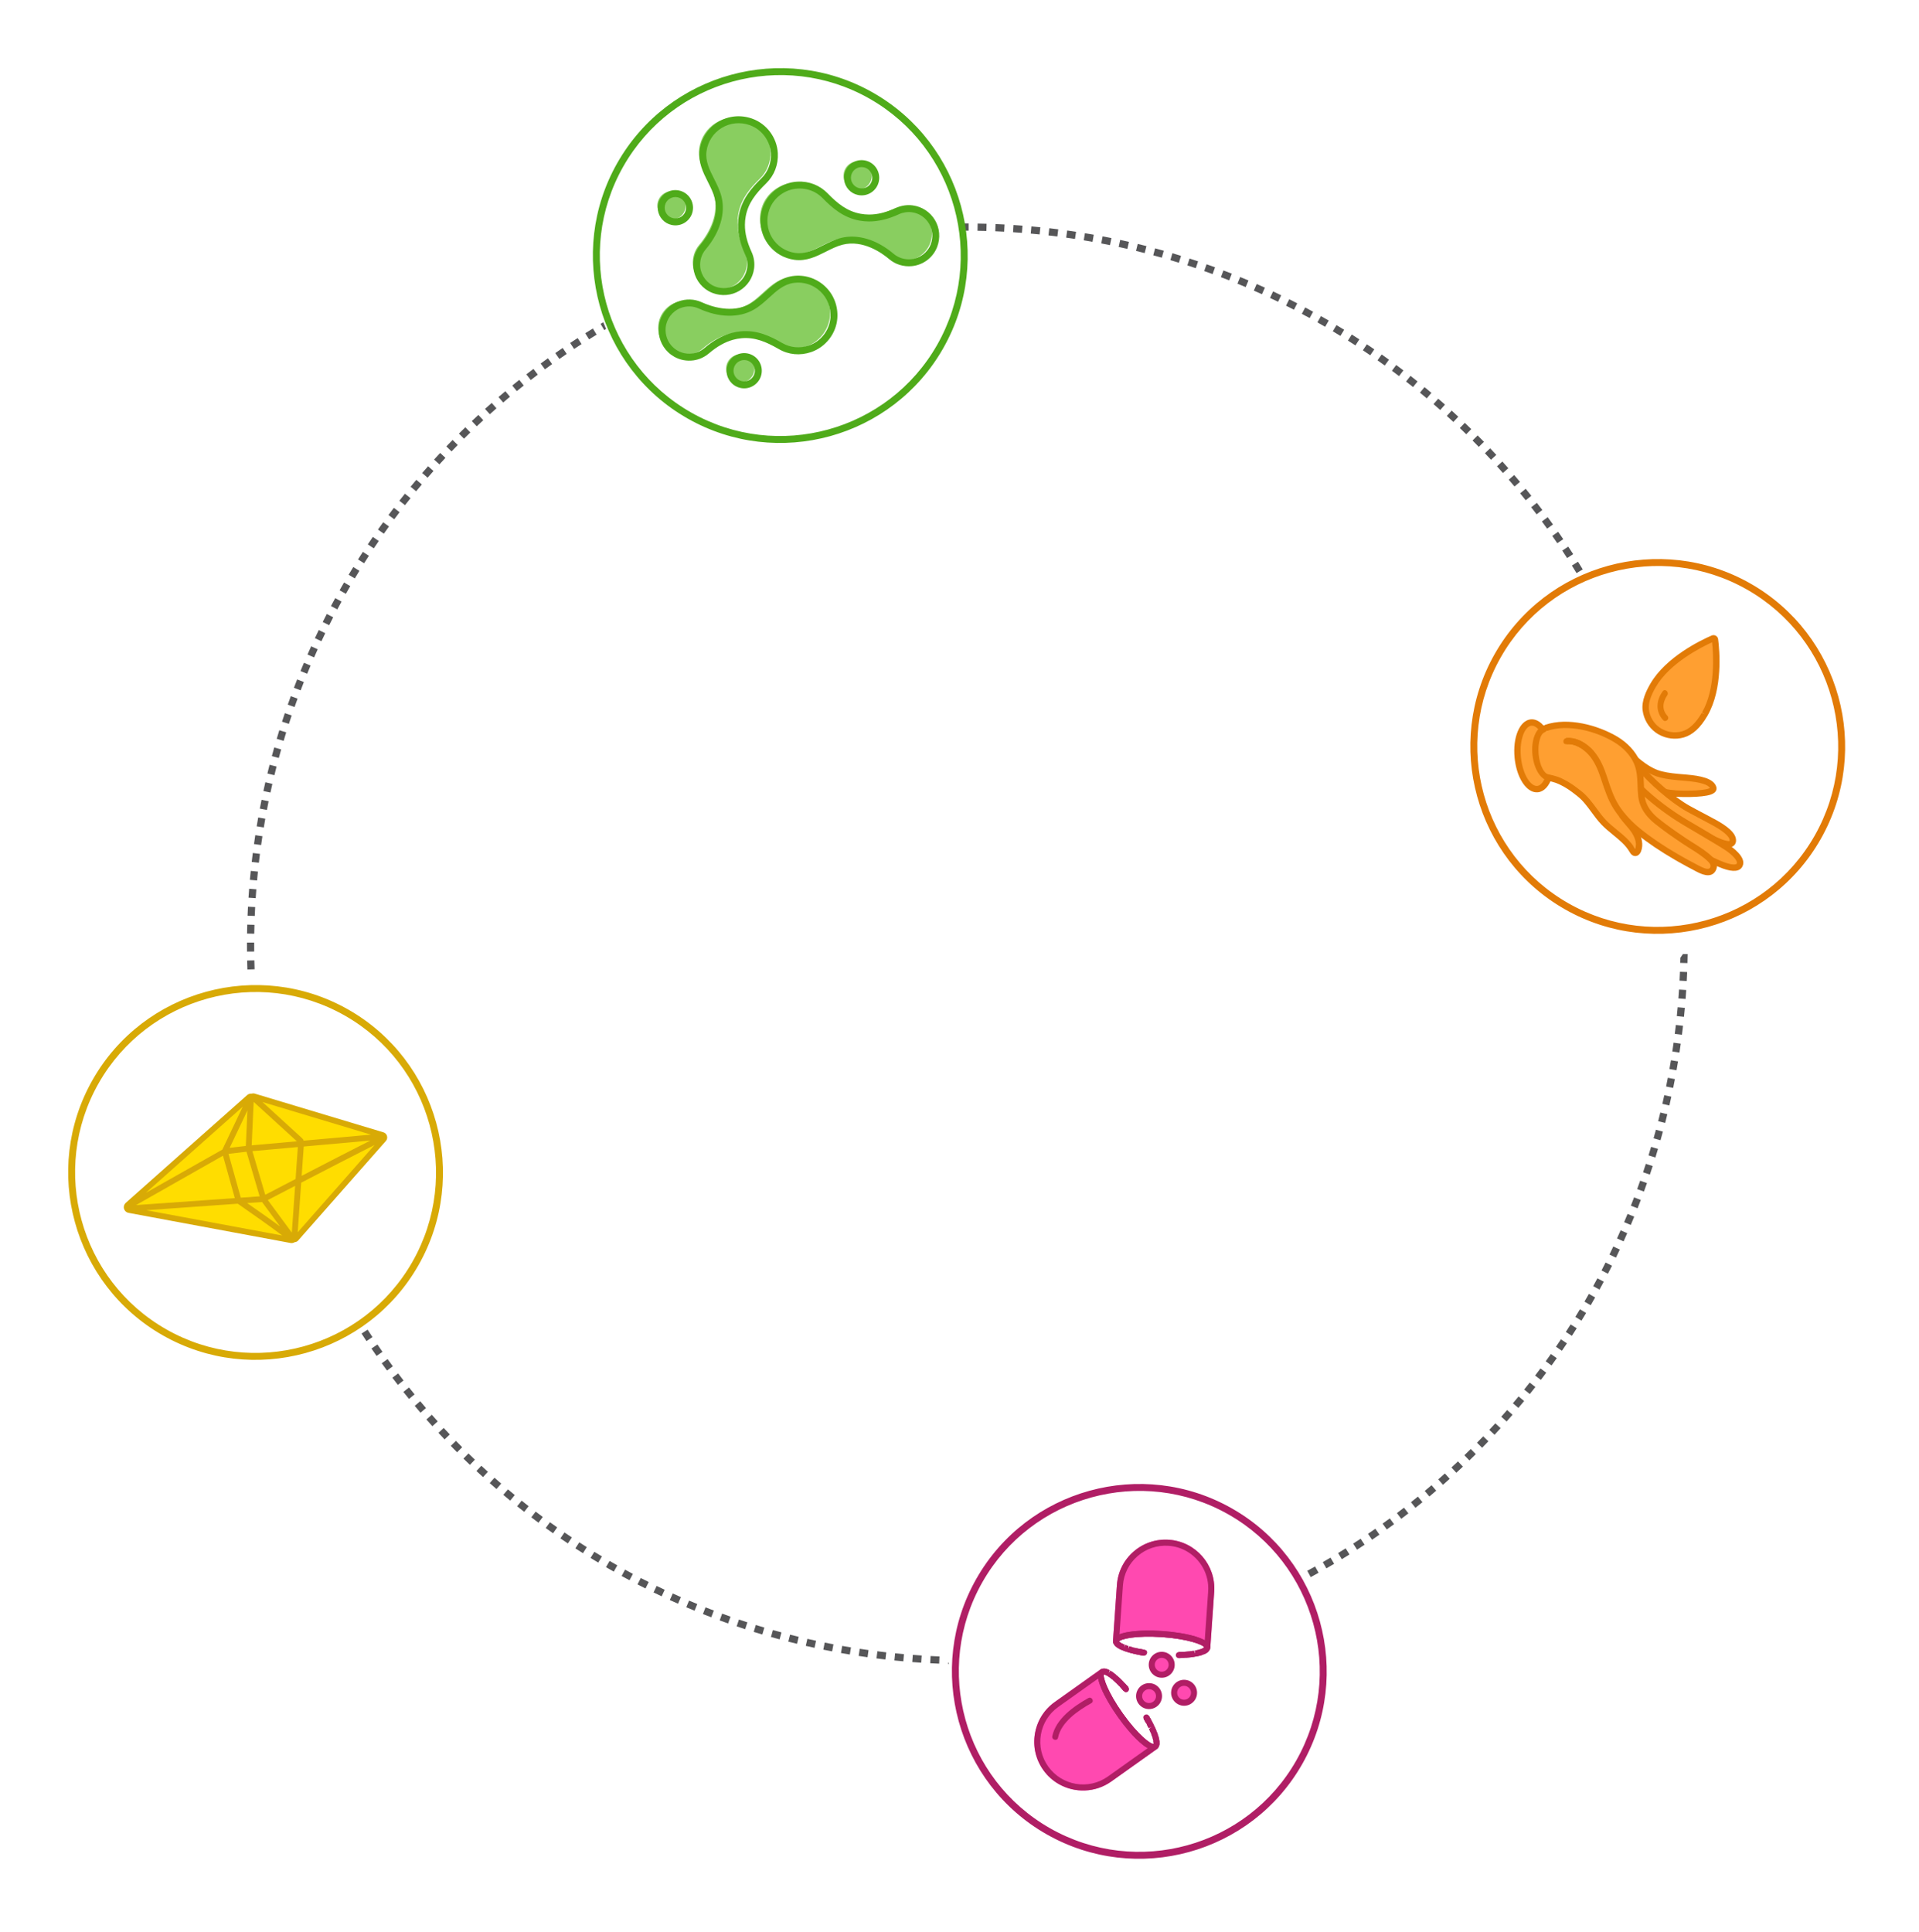 <svg width="298" height="300" viewBox="0 0 298 300" fill="none" xmlns="http://www.w3.org/2000/svg">
<path fill-rule="evenodd" clip-rule="evenodd" d="M93.262 50.298C93.404 50.214 93.546 50.13 93.688 50.047C93.834 50.403 93.976 50.752 94.115 51.094C94.021 51.15 93.927 51.205 93.833 51.261L93.547 50.779L93.262 50.298ZM261.186 160.689C261.215 160.457 261.244 160.225 261.272 159.993L261.29 159.845L261.303 159.737C261.32 159.59 261.337 159.444 261.354 159.297L260.798 159.234L260.242 159.17C260.215 159.399 260.188 159.629 260.161 159.859C260.133 160.089 260.104 160.318 260.075 160.548L260.631 160.618L261.186 160.689ZM261.001 162.075L260.447 161.998L259.892 161.92C259.829 162.377 259.762 162.833 259.693 163.287L260.246 163.371L260.8 163.455C260.87 162.996 260.937 162.536 261.001 162.075ZM260.582 164.829L260.03 164.738L259.478 164.648C259.403 165.102 259.325 165.555 259.245 166.007L259.796 166.105L260.347 166.202C260.428 165.746 260.507 165.288 260.582 164.829ZM260.095 167.578L259.545 167.474L258.995 167.369C258.909 167.822 258.82 168.274 258.728 168.725L259.277 168.836L259.826 168.947C259.918 168.492 260.008 168.036 260.095 167.578ZM259.54 170.309L258.993 170.191L258.446 170.073C258.349 170.523 258.249 170.971 258.147 171.419L258.692 171.544L259.238 171.669C259.342 171.217 259.442 170.764 259.54 170.309ZM258.918 173.03L258.373 172.898L257.829 172.767C257.721 173.215 257.61 173.661 257.496 174.107L258.038 174.246L258.581 174.384C258.696 173.934 258.808 173.483 258.918 173.03ZM258.228 175.731L257.687 175.586L257.147 175.441C257.027 175.885 256.906 176.328 256.781 176.769L257.32 176.921L257.858 177.073C257.984 176.627 258.107 176.18 258.228 175.731ZM257.471 178.416L256.934 178.258L256.397 178.099C256.266 178.541 256.133 178.982 255.997 179.421L256.532 179.587L257.067 179.752C257.204 179.308 257.339 178.863 257.471 178.416ZM256.647 181.08L256.114 180.908L255.582 180.736C255.44 181.173 255.296 181.61 255.15 182.045L255.68 182.223L256.211 182.402C256.359 181.963 256.504 181.522 256.647 181.08ZM255.756 183.724L255.228 183.539L254.7 183.353C254.547 183.788 254.392 184.222 254.234 184.654L254.76 184.846L255.286 185.038C255.445 184.601 255.602 184.163 255.756 183.724ZM254.8 186.343L254.276 186.144L253.753 185.946C253.59 186.376 253.424 186.805 253.256 187.232L253.777 187.437L254.298 187.642C254.468 187.211 254.635 186.777 254.8 186.343ZM253.777 188.939L253.259 188.727L252.741 188.516C252.567 188.942 252.39 189.367 252.211 189.791L252.726 190.009L253.242 190.227C253.423 189.799 253.601 189.37 253.777 188.939ZM252.691 191.507L252.178 191.282L251.665 191.058C251.481 191.479 251.294 191.899 251.104 192.317L251.614 192.548L252.124 192.779C252.315 192.357 252.504 191.932 252.691 191.507ZM251.539 194.048L251.032 193.811L250.526 193.573C250.33 193.99 250.132 194.406 249.932 194.82L250.436 195.064L250.94 195.308C251.142 194.889 251.342 194.469 251.539 194.048ZM250.325 196.558L249.824 196.308L249.324 196.058C249.118 196.47 248.91 196.88 248.7 197.288L249.197 197.545L249.695 197.801C249.907 197.388 250.118 196.974 250.325 196.558ZM249.047 199.038L248.553 198.776L248.059 198.513C247.843 198.92 247.624 199.325 247.403 199.729L247.894 199.997L248.385 200.266C248.609 199.858 248.829 199.449 249.047 199.038ZM247.709 201.484L247.221 201.209L246.734 200.934C246.508 201.335 246.279 201.735 246.048 202.132L246.532 202.413L247.017 202.694C247.25 202.292 247.481 201.889 247.709 201.484ZM246.308 203.897L245.828 203.61L245.347 203.323C245.111 203.718 244.872 204.112 244.632 204.504L245.109 204.797L245.585 205.09C245.829 204.694 246.07 204.297 246.308 203.897ZM244.849 206.273L244.375 205.974L243.902 205.675C243.656 206.064 243.408 206.451 243.157 206.837L243.627 207.142L244.096 207.447C244.349 207.057 244.6 206.666 244.849 206.273ZM243.329 208.613L242.863 208.302L242.398 207.991C242.142 208.374 241.884 208.755 241.624 209.135L242.086 209.451L242.547 209.768C242.81 209.384 243.071 208.999 243.329 208.613ZM241.752 210.912L241.294 210.59L240.837 210.267C240.572 210.644 240.304 211.019 240.035 211.392L240.488 211.72L240.942 212.047C241.214 211.671 241.484 211.292 241.752 210.912ZM240.117 213.173L239.668 212.839L239.218 212.506C238.944 212.875 238.667 213.243 238.389 213.609L238.834 213.948L239.279 214.288C239.561 213.918 239.84 213.546 240.117 213.173ZM238.428 215.391L237.987 215.046L237.546 214.701C237.262 215.064 236.976 215.425 236.688 215.784L237.125 216.134L237.562 216.485C237.852 216.122 238.141 215.757 238.428 215.391ZM236.682 217.568L236.25 217.212L235.817 216.856C235.525 217.212 235.23 217.565 234.934 217.917L235.362 218.278L235.789 218.639C236.089 218.284 236.387 217.927 236.682 217.568ZM234.884 219.698L234.461 219.332L234.037 218.966C233.736 219.314 233.433 219.661 233.127 220.005L233.546 220.376L233.964 220.748C234.273 220.4 234.58 220.05 234.884 219.698ZM233.032 221.786L232.618 221.409L232.204 221.032C231.894 221.373 231.582 221.711 231.269 222.047L231.678 222.429L232.087 222.811C232.404 222.471 232.719 222.129 233.032 221.786ZM231.13 223.825L230.726 223.438L230.321 223.051C230.003 223.384 229.683 223.714 229.36 224.043L229.76 224.435L230.16 224.827C230.485 224.495 230.809 224.161 231.13 223.825ZM229.177 225.817L228.782 225.42L228.387 225.023C228.061 225.348 227.733 225.67 227.403 225.991L227.793 226.393L228.183 226.794C228.516 226.471 228.848 226.145 229.177 225.817ZM227.176 227.759L226.791 227.353L226.406 226.946C226.072 227.263 225.736 227.577 225.398 227.89L225.777 228.301L226.157 228.712C226.499 228.397 226.838 228.079 227.176 227.759ZM225.127 229.652L224.752 229.236L224.377 228.82C224.036 229.128 223.692 229.434 223.346 229.738L223.715 230.158L224.085 230.579C224.434 230.272 224.781 229.963 225.127 229.652ZM223.032 231.493L222.667 231.068L222.303 230.643C221.954 230.942 221.602 231.24 221.249 231.535L221.608 231.964L221.967 232.394C222.324 232.096 222.679 231.795 223.032 231.493ZM220.891 233.281L220.538 232.848L220.184 232.414C219.827 232.704 219.469 232.993 219.108 233.279L219.457 233.717L219.805 234.156C220.169 233.867 220.531 233.575 220.891 233.281ZM218.707 235.016L218.365 234.574L218.022 234.131C217.658 234.413 217.292 234.693 216.925 234.97L217.262 235.417L217.6 235.863C217.971 235.583 218.34 235.301 218.707 235.016ZM216.481 236.697L216.15 236.246L215.818 235.795C215.447 236.068 215.075 236.338 214.7 236.606L215.027 237.061L215.353 237.516C215.731 237.245 216.107 236.972 216.481 236.697ZM214.214 238.321L213.894 237.862L213.573 237.403C213.196 237.667 212.817 237.928 212.436 238.187L212.751 238.65L213.066 239.112C213.45 238.851 213.833 238.587 214.214 238.321ZM211.907 239.889L211.598 239.423L211.29 238.956C210.906 239.21 210.52 239.461 210.133 239.711L210.436 240.181L210.739 240.652C211.13 240.4 211.52 240.146 211.907 239.889ZM209.562 241.4L209.265 240.925L208.968 240.451C208.578 240.695 208.187 240.937 207.794 241.177L208.085 241.655L208.376 242.133C208.773 241.891 209.169 241.646 209.562 241.4ZM207.181 242.851L206.895 242.37L206.61 241.888C206.214 242.123 205.816 242.355 205.417 242.585L205.697 243.07L205.976 243.555C206.379 243.323 206.781 243.088 207.181 242.851ZM204.764 244.243L204.49 243.755L204.217 243.266C203.816 243.491 203.413 243.713 203.008 243.933L203.275 244.425L203.543 244.917C203.951 244.695 204.358 244.47 204.764 244.243ZM202.313 245.575L202.052 245.08L201.791 244.585L201.671 244.648C201.683 244.897 201.695 245.142 201.706 245.381C201.714 245.551 201.721 245.717 201.728 245.881C201.923 245.78 202.118 245.678 202.313 245.575ZM147.368 258.404L147.243 258.096L147.234 258.401L147.368 258.404ZM145.843 258.353L145.866 257.794L145.888 257.235C145.429 257.216 144.969 257.195 144.509 257.17L144.479 257.729L144.45 258.288C144.915 258.313 145.379 258.335 145.843 258.353ZM143.053 258.206L143.09 257.648L143.126 257.089C142.668 257.059 142.209 257.027 141.75 256.991L141.707 257.549L141.664 258.107C142.127 258.143 142.591 258.176 143.053 258.206ZM140.278 257.991L140.328 257.434L140.378 256.876C139.92 256.835 139.462 256.791 139.003 256.744L138.946 257.301L138.889 257.858C139.352 257.905 139.815 257.95 140.278 257.991ZM137.499 257.707L137.562 257.151L137.626 256.595C137.396 256.569 137.167 256.542 136.937 256.514C136.797 256.497 136.658 256.48 136.519 256.463C136.429 256.451 136.338 256.44 136.248 256.428L136.178 256.984L136.107 257.539C136.339 257.568 136.57 257.597 136.803 257.625C137.035 257.653 137.267 257.681 137.499 257.707ZM134.721 257.354L134.798 256.8L134.875 256.245C134.419 256.182 133.963 256.115 133.509 256.046L133.425 256.6L133.34 257.153C133.799 257.223 134.26 257.29 134.721 257.354ZM131.966 256.935L132.057 256.383L132.148 255.831C131.694 255.756 131.241 255.678 130.789 255.598L130.691 256.149L130.593 256.701C131.05 256.782 131.508 256.86 131.966 256.935ZM129.218 256.448L129.322 255.898L129.427 255.348C128.974 255.262 128.522 255.173 128.071 255.082L127.96 255.63L127.849 256.179C128.304 256.271 128.76 256.361 129.218 256.448ZM126.486 255.894L126.604 255.346L126.723 254.799C126.273 254.702 125.824 254.602 125.377 254.5L125.252 255.046L125.127 255.591C125.579 255.695 126.032 255.795 126.486 255.894ZM123.766 255.271L123.898 254.727L124.029 254.183C123.581 254.074 123.134 253.963 122.689 253.849L122.55 254.392L122.412 254.934C122.862 255.049 123.313 255.161 123.766 255.271ZM121.065 254.581L121.21 254.041L121.355 253.5C120.911 253.381 120.468 253.259 120.027 253.134L119.875 253.673L119.723 254.212C120.169 254.338 120.616 254.461 121.065 254.581ZM118.379 253.824L118.538 253.287L118.697 252.75C118.255 252.619 117.814 252.486 117.374 252.35L117.209 252.885L117.044 253.42C117.488 253.557 117.933 253.692 118.379 253.824ZM115.716 253L115.888 252.467L116.06 251.935C115.622 251.793 115.186 251.649 114.751 251.503L114.572 252.033L114.394 252.564C114.833 252.712 115.274 252.857 115.716 253ZM113.072 252.109L113.257 251.581L113.442 251.053C113.008 250.9 112.574 250.745 112.142 250.587L111.95 251.113L111.758 251.639C112.195 251.798 112.633 251.955 113.072 252.109ZM110.453 251.153L110.651 250.63L110.85 250.106C110.42 249.943 109.991 249.777 109.564 249.609L109.359 250.13L109.154 250.651C109.585 250.821 110.018 250.988 110.453 251.153ZM107.857 250.131L108.068 249.612L108.28 249.094C107.854 248.92 107.428 248.743 107.005 248.564L106.787 249.08L106.569 249.595C106.996 249.776 107.426 249.955 107.857 250.131ZM105.289 249.044L105.514 248.531L105.738 248.019C105.317 247.834 104.897 247.647 104.478 247.457L104.247 247.967L104.016 248.477C104.439 248.669 104.863 248.858 105.289 249.044ZM102.748 247.893L102.985 247.386L103.223 246.879C102.805 246.683 102.39 246.486 101.976 246.285L101.732 246.789L101.488 247.293C101.906 247.495 102.326 247.695 102.748 247.893ZM100.238 246.678L100.488 246.178L100.738 245.677C100.326 245.471 99.916 245.263 99.507 245.053L99.251 245.55L98.995 246.048C99.408 246.261 99.822 246.471 100.238 246.678ZM97.757 245.401L98.02 244.906L98.283 244.412C97.876 244.196 97.471 243.978 97.067 243.757L96.799 244.248L96.53 244.739C96.937 244.962 97.347 245.182 97.757 245.401ZM95.312 244.062L95.587 243.574L95.862 243.087C95.461 242.861 95.061 242.632 94.664 242.401L94.383 242.886L94.102 243.37C94.503 243.603 94.907 243.834 95.312 244.062ZM92.899 242.661L93.186 242.181L93.473 241.7C93.077 241.464 92.684 241.226 92.292 240.985L91.999 241.462L91.706 241.939C92.102 242.182 92.499 242.423 92.899 242.661ZM90.523 241.202L90.822 240.729L91.121 240.255C90.732 240.009 90.344 239.761 89.959 239.511L89.654 239.98L89.349 240.45C89.739 240.703 90.13 240.953 90.523 241.202ZM88.183 239.682L88.494 239.216L88.805 238.751C88.422 238.495 88.041 238.237 87.661 237.977L87.345 238.439L87.028 238.901C87.411 239.163 87.796 239.424 88.183 239.682ZM85.884 238.105L86.206 237.648L86.528 237.19C86.152 236.925 85.777 236.657 85.404 236.388L85.076 236.841L84.748 237.295C85.125 237.567 85.504 237.838 85.884 238.105ZM83.623 236.47L83.956 236.021L84.29 235.571C83.92 235.297 83.553 235.02 83.187 234.742L82.847 235.187L82.508 235.632C82.878 235.914 83.249 236.193 83.623 236.47ZM81.405 234.781L81.75 234.34L82.094 233.899C81.732 233.615 81.371 233.329 81.011 233.041L80.661 233.478L80.311 233.915C80.674 234.206 81.038 234.494 81.405 234.781ZM79.228 233.035L79.584 232.603L79.939 232.171C79.584 231.878 79.231 231.584 78.879 231.287L78.518 231.715L78.157 232.143C78.512 232.442 78.869 232.74 79.228 233.035ZM77.097 231.237L77.464 230.814L77.83 230.391C77.482 230.089 77.135 229.786 76.791 229.48L76.419 229.899L76.048 230.318C76.396 230.626 76.746 230.933 77.097 231.237ZM75.01 229.385L75.387 228.971L75.764 228.557C75.423 228.247 75.085 227.936 74.748 227.622L74.367 228.031L73.985 228.441C74.325 228.758 74.666 229.072 75.01 229.385ZM72.971 227.483L73.358 227.079L73.745 226.674C73.412 226.356 73.081 226.036 72.753 225.713L72.361 226.113L71.969 226.513C72.301 226.838 72.635 227.162 72.971 227.483ZM70.979 225.53L71.376 225.135L71.772 224.741C71.448 224.414 71.125 224.086 70.805 223.756L70.403 224.146L70.001 224.536C70.325 224.869 70.651 225.201 70.979 225.53ZM69.037 223.529L69.443 223.144L69.85 222.76C69.533 222.425 69.219 222.089 68.906 221.751L68.495 222.131L68.084 222.51C68.399 222.852 68.717 223.192 69.037 223.529ZM67.144 221.48L67.56 221.105L67.976 220.731C67.668 220.389 67.362 220.045 67.058 219.699L66.638 220.069L66.217 220.438C66.524 220.787 66.833 221.135 67.144 221.48ZM65.303 219.385L65.728 219.021L66.153 218.656C65.853 218.307 65.556 217.956 65.261 217.602L64.832 217.961L64.402 218.32C64.7 218.677 65 219.032 65.303 219.385ZM63.514 217.245L63.948 216.891L64.382 216.537C64.091 216.181 63.803 215.822 63.517 215.462L63.078 215.81L62.64 216.158C62.929 216.522 63.221 216.884 63.514 217.245ZM61.779 215.061L62.222 214.718L62.664 214.375C62.383 214.011 62.103 213.646 61.826 213.278L61.379 213.616L60.932 213.953C61.212 214.324 61.495 214.693 61.779 215.061ZM60.099 212.834L60.55 212.503L61.001 212.171C60.728 211.8 60.458 211.428 60.19 211.054L59.735 211.38L59.28 211.706C59.55 212.084 59.824 212.46 60.099 212.834ZM58.474 210.567L58.933 210.247L59.392 209.926C59.129 209.549 58.868 209.17 58.609 208.789L58.146 209.104L57.683 209.419C57.945 209.803 58.208 210.186 58.474 210.567ZM56.906 208.261L57.373 207.952L57.84 207.643C57.586 207.259 57.334 206.873 57.085 206.486L56.614 206.789L56.144 207.092C56.396 207.483 56.65 207.873 56.906 208.261ZM38.475 151.96C38.481 151.957 38.487 151.955 38.493 151.953L38.474 151.954C38.474 151.956 38.475 151.958 38.475 151.96ZM38.418 150.557L38.977 150.538L39.536 150.519C39.521 150.06 39.508 149.601 39.498 149.141L38.938 149.153L38.378 149.166C38.389 149.63 38.402 150.094 38.418 150.557ZM38.357 147.773L38.916 147.768L39.476 147.763C39.472 147.303 39.47 146.842 39.472 146.381L38.912 146.38L38.352 146.378C38.351 146.844 38.352 147.309 38.357 147.773ZM38.365 144.98L38.925 144.988L39.484 144.997C39.492 144.538 39.502 144.079 39.514 143.619L38.955 143.603L38.395 143.588C38.382 144.052 38.372 144.516 38.365 144.98ZM38.443 142.197L39.002 142.219L39.561 142.242C39.58 141.782 39.601 141.322 39.625 140.862L39.066 140.832L38.507 140.803C38.483 141.268 38.461 141.732 38.443 142.197ZM38.59 139.407L39.148 139.443L39.707 139.479C39.737 139.021 39.769 138.563 39.805 138.104L39.247 138.06L38.689 138.017C38.653 138.481 38.62 138.944 38.59 139.407ZM38.805 136.631L39.362 136.681L39.92 136.731C39.961 136.273 40.005 135.815 40.052 135.356L39.495 135.299L38.938 135.242C38.891 135.706 38.846 136.168 38.805 136.631ZM39.089 133.852C39.115 133.62 39.142 133.388 39.171 133.156C39.199 132.924 39.227 132.692 39.257 132.46L39.812 132.531L40.367 132.601C40.338 132.831 40.31 133.06 40.282 133.29C40.254 133.52 40.227 133.75 40.201 133.979L39.645 133.915L39.089 133.852ZM39.442 131.074L39.996 131.151L40.55 131.229C40.614 130.772 40.681 130.316 40.75 129.862L40.196 129.778L39.643 129.694C39.573 130.153 39.506 130.613 39.442 131.074ZM39.86 128.32L40.413 128.411L40.965 128.501C41.04 128.047 41.117 127.594 41.197 127.142L40.646 127.044L40.095 126.947C40.014 127.403 39.936 127.861 39.86 128.32ZM40.348 125.571L40.898 125.675L41.448 125.78C41.534 125.327 41.623 124.875 41.714 124.424L41.166 124.313L40.617 124.202C40.525 124.657 40.435 125.113 40.348 125.571ZM40.902 122.84L41.449 122.958L41.997 123.076C42.094 122.626 42.193 122.178 42.296 121.73L41.75 121.605L41.205 121.48C41.101 121.932 41 122.385 40.902 122.84ZM41.525 120.119L42.069 120.251L42.613 120.382C42.722 119.934 42.833 119.488 42.947 119.042L42.404 118.903L41.862 118.765C41.747 119.215 41.635 119.667 41.525 120.119ZM42.215 117.418L42.755 117.563L43.296 117.709C43.415 117.264 43.537 116.821 43.662 116.38L43.123 116.228L42.584 116.076C42.458 116.522 42.335 116.969 42.215 117.418ZM42.972 114.733L43.509 114.891L44.046 115.05C44.176 114.608 44.31 114.167 44.446 113.728L43.911 113.562L43.376 113.397C43.239 113.841 43.104 114.286 42.972 114.733ZM43.796 112.069L44.328 112.241L44.861 112.413C45.002 111.976 45.146 111.539 45.293 111.104L44.763 110.926L44.232 110.747C44.084 111.186 43.938 111.627 43.796 112.069ZM44.687 109.425L45.215 109.61L45.743 109.796C45.895 109.361 46.051 108.927 46.209 108.495L45.683 108.303L45.157 108.111C44.998 108.548 44.841 108.986 44.687 109.425ZM45.643 106.806L46.166 107.005L46.69 107.203C46.853 106.773 47.018 106.344 47.187 105.917L46.666 105.712L46.145 105.507C45.975 105.939 45.808 106.372 45.643 106.806ZM46.665 104.21L47.183 104.422L47.702 104.633C47.876 104.207 48.053 103.782 48.232 103.358L47.716 103.14L47.201 102.922C47.02 103.35 46.841 103.779 46.665 104.21ZM47.752 101.642L48.264 101.867L48.777 102.091C48.962 101.67 49.149 101.25 49.338 100.832L48.829 100.601L48.319 100.37C48.127 100.792 47.938 101.217 47.752 101.642ZM48.903 99.101L49.41 99.338L49.917 99.576C50.112 99.159 50.31 98.743 50.511 98.329L50.007 98.085L49.503 97.841C49.3 98.26 49.1 98.68 48.903 99.101ZM50.117 96.591L50.618 96.841L51.119 97.091C51.325 96.68 51.533 96.269 51.743 95.861L51.245 95.604L50.748 95.348C50.535 95.761 50.325 96.175 50.117 96.591ZM51.395 94.111L51.889 94.373L52.384 94.636C52.6 94.229 52.818 93.824 53.039 93.421L52.548 93.152L52.057 92.883C51.834 93.291 51.613 93.7 51.395 94.111ZM52.734 91.665L53.221 91.94L53.709 92.215C53.935 91.814 54.163 91.415 54.394 91.017L53.91 90.736L53.426 90.455C53.193 90.857 52.962 91.26 52.734 91.665ZM54.134 89.252L54.615 89.539L55.096 89.826C55.332 89.431 55.57 89.037 55.811 88.645L55.334 88.352L54.857 88.059C54.614 88.455 54.373 88.853 54.134 89.252ZM55.594 86.876L56.067 87.175L56.54 87.474C56.786 87.085 57.035 86.698 57.285 86.312L56.816 86.007L56.346 85.702C56.093 86.092 55.842 86.483 55.594 86.876ZM57.114 84.536L57.579 84.847L58.045 85.158C58.301 84.775 58.558 84.394 58.819 84.014L58.357 83.698L57.895 83.381C57.633 83.765 57.372 84.15 57.114 84.536ZM58.69 82.237L59.148 82.559L59.606 82.882C59.871 82.505 60.138 82.13 60.408 81.757L59.954 81.43L59.501 81.102C59.228 81.478 58.958 81.857 58.69 82.237ZM60.325 79.976L60.775 80.309L61.224 80.643C61.499 80.273 61.775 79.906 62.054 79.54L61.609 79.201L61.163 78.861C60.882 79.231 60.603 79.603 60.325 79.976ZM62.015 77.758L62.456 78.103L62.897 78.448C63.181 78.085 63.466 77.724 63.754 77.365L63.318 77.014L62.881 76.664C62.59 77.027 62.301 77.392 62.015 77.758ZM63.761 75.581L64.193 75.937L64.625 76.293C64.918 75.937 65.212 75.584 65.509 75.232L65.081 74.871L64.653 74.51C64.354 74.865 64.056 75.222 63.761 75.581ZM65.559 73.451L65.982 73.817L66.405 74.183C66.707 73.835 67.01 73.489 67.316 73.144L66.897 72.773L66.478 72.401C66.17 72.749 65.863 73.099 65.559 73.451ZM67.41 71.364L67.825 71.74L68.239 72.117C68.548 71.776 68.86 71.438 69.174 71.102L68.765 70.72L68.355 70.338C68.038 70.678 67.723 71.02 67.41 71.364ZM69.312 69.325L69.717 69.711L70.121 70.098C70.44 69.765 70.76 69.435 71.082 69.106L70.683 68.714L70.283 68.322C69.957 68.654 69.634 68.988 69.312 69.325ZM71.266 67.332L71.66 67.729L72.055 68.126C72.381 67.801 72.71 67.478 73.04 67.158L72.65 66.756L72.26 66.355C71.927 66.678 71.595 67.004 71.266 67.332ZM73.266 65.39L73.651 65.796L74.036 66.203C74.371 65.886 74.707 65.572 75.045 65.259L74.665 64.848L74.285 64.437C73.944 64.752 73.604 65.07 73.266 65.39ZM75.316 63.497L75.691 63.913L76.065 64.329C76.407 64.021 76.751 63.715 77.097 63.411L76.727 62.991L76.358 62.57C76.008 62.877 75.661 63.186 75.316 63.497ZM77.411 61.656L77.775 62.081L78.139 62.506C78.489 62.207 78.84 61.909 79.194 61.614L78.835 61.185L78.476 60.755C78.119 61.053 77.764 61.354 77.411 61.656ZM79.551 59.867L79.905 60.301L80.258 60.735C80.615 60.445 80.974 60.156 81.334 59.87L80.986 59.432L80.638 58.993C80.274 59.282 79.912 59.574 79.551 59.867ZM81.735 58.133L82.078 58.575L82.421 59.018C82.784 58.736 83.15 58.456 83.517 58.179L83.18 57.732L82.843 57.285C82.472 57.566 82.103 57.848 81.735 58.133ZM83.961 56.452L84.293 56.903L84.625 57.354C84.996 57.081 85.368 56.811 85.742 56.543L85.416 56.088L85.09 55.633C84.712 55.904 84.336 56.177 83.961 56.452ZM86.228 54.828L86.549 55.287L86.869 55.746C87.247 55.482 87.626 55.221 88.006 54.962L87.692 54.499L87.377 54.036C86.993 54.298 86.61 54.562 86.228 54.828ZM88.535 53.26L88.844 53.727L89.153 54.193C89.537 53.939 89.922 53.688 90.309 53.438L90.006 52.968L89.703 52.497C89.312 52.749 88.923 53.003 88.535 53.26ZM90.88 51.749L91.177 52.224L91.475 52.698C91.865 52.454 92.256 52.212 92.649 51.972L92.358 51.494L92.066 51.016C91.669 51.258 91.274 51.503 90.88 51.749ZM149.022 34.71L149.028 35.27L149.033 35.829C149.493 35.825 149.953 35.823 150.414 35.825L150.416 35.265L150.418 34.705C149.952 34.704 149.487 34.705 149.022 34.71ZM151.816 34.718L151.808 35.278L151.799 35.838C152.258 35.845 152.717 35.855 153.177 35.867L153.193 35.308L153.208 34.748C152.744 34.735 152.28 34.725 151.816 34.718ZM154.599 34.796L154.577 35.355L154.554 35.914C155.014 35.933 155.474 35.954 155.934 35.978L155.963 35.419L155.993 34.861C155.528 34.836 155.063 34.815 154.599 34.796ZM157.389 34.943L157.353 35.501L157.317 36.06C157.775 36.09 158.233 36.123 158.692 36.158L158.735 35.6L158.779 35.042C158.315 35.006 157.852 34.973 157.389 34.943ZM160.165 35.158L160.115 35.715L160.065 36.273C160.523 36.314 160.981 36.358 161.44 36.405L161.497 35.848L161.553 35.291C161.09 35.244 160.627 35.199 160.165 35.158ZM162.944 35.442L162.88 35.998L162.817 36.554C163.046 36.58 163.276 36.608 163.506 36.635C163.736 36.663 163.965 36.691 164.194 36.721L164.265 36.165L164.335 35.61C164.104 35.581 163.872 35.552 163.64 35.524C163.408 35.496 163.176 35.468 162.944 35.442ZM165.722 35.795L165.645 36.349L165.567 36.904C166.024 36.967 166.479 37.034 166.934 37.103L167.018 36.549L167.102 35.996C166.643 35.926 166.183 35.859 165.722 35.795ZM168.476 36.214L168.385 36.766L168.294 37.318C168.749 37.393 169.202 37.471 169.654 37.551L169.752 36.999L169.849 36.448C169.393 36.367 168.935 36.289 168.476 36.214ZM171.225 36.701L171.12 37.251L171.016 37.801C171.469 37.887 171.921 37.976 172.371 38.067L172.483 37.519L172.594 36.97C172.139 36.878 171.682 36.788 171.225 36.701ZM173.956 37.255L173.838 37.803L173.72 38.35C174.17 38.447 174.618 38.547 175.066 38.649L175.191 38.103L175.315 37.558C174.864 37.454 174.41 37.353 173.956 37.255ZM176.677 37.878L176.545 38.422L176.413 38.966C176.861 39.075 177.308 39.186 177.754 39.3L177.892 38.757L178.031 38.215C177.581 38.1 177.129 37.988 176.677 37.878ZM179.378 38.568L179.233 39.108L179.087 39.649C179.531 39.768 179.974 39.89 180.416 40.015L180.568 39.476L180.72 38.937C180.274 38.812 179.826 38.688 179.378 38.568ZM182.063 39.325L181.905 39.862L181.746 40.399C182.188 40.529 182.629 40.663 183.068 40.799L183.233 40.264L183.399 39.729C182.955 39.592 182.51 39.457 182.063 39.325ZM184.727 40.149L184.555 40.682L184.383 41.214C184.82 41.356 185.257 41.5 185.692 41.646L185.87 41.116L186.049 40.585C185.61 40.437 185.169 40.292 184.727 40.149ZM187.371 41.04L187.185 41.568L187 42.096C187.435 42.249 187.868 42.404 188.301 42.562L188.492 42.036L188.684 41.51C188.248 41.351 187.81 41.194 187.371 41.04ZM189.99 41.996L189.791 42.519L189.593 43.043C190.023 43.206 190.451 43.372 190.879 43.54L191.084 43.019L191.289 42.498C190.857 42.328 190.424 42.161 189.99 41.996ZM192.586 43.018L192.374 43.537L192.163 44.055C192.589 44.229 193.014 44.406 193.438 44.585L193.656 44.069L193.874 43.554C193.446 43.373 193.017 43.194 192.586 43.018ZM195.154 44.105L194.929 44.618L194.704 45.13C195.126 45.315 195.546 45.502 195.964 45.692L196.195 45.182L196.426 44.672C196.003 44.48 195.579 44.291 195.154 44.105ZM197.695 45.256L197.457 45.763L197.22 46.27C197.637 46.466 198.053 46.663 198.467 46.864L198.711 46.36L198.954 45.856C198.536 45.654 198.116 45.454 197.695 45.256ZM200.205 46.471L199.955 46.971L199.705 47.472C200.116 47.678 200.526 47.886 200.935 48.096L201.191 47.599L201.448 47.101C201.035 46.888 200.621 46.678 200.205 46.471ZM202.685 47.748L202.423 48.243L202.16 48.737C202.567 48.953 202.972 49.172 203.375 49.392L203.644 48.901L203.913 48.41C203.505 48.187 203.096 47.967 202.685 47.748ZM205.131 49.087L204.856 49.575L204.581 50.062C204.982 50.288 205.381 50.517 205.779 50.748L206.06 50.263L206.341 49.779C205.939 49.546 205.536 49.315 205.131 49.087ZM207.544 50.488L207.257 50.968L206.97 51.449C207.365 51.685 207.759 51.923 208.151 52.164L208.444 51.687L208.737 51.21C208.341 50.967 207.943 50.726 207.544 50.488ZM209.919 51.947L209.62 52.42L209.321 52.894C209.711 53.14 210.098 53.388 210.484 53.638L210.789 53.169L211.094 52.7C210.704 52.446 210.313 52.196 209.919 51.947ZM212.259 53.467L211.949 53.933L211.638 54.398C212.021 54.654 212.402 54.912 212.781 55.172L213.098 54.71L213.414 54.248C213.031 53.986 212.646 53.725 212.259 53.467ZM214.559 55.044L214.236 55.501L213.914 55.959C214.291 56.224 214.665 56.492 215.038 56.761L215.366 56.308L215.694 55.854C215.318 55.582 214.939 55.312 214.559 55.044ZM216.82 56.679L216.486 57.128L216.153 57.578C216.522 57.852 216.89 58.129 217.256 58.407L217.595 57.962L217.934 57.517C217.565 57.235 217.193 56.956 216.82 56.679ZM219.038 58.368L218.693 58.809L218.348 59.25C218.711 59.534 219.072 59.82 219.431 60.108L219.781 59.671L220.131 59.234C219.769 58.943 219.404 58.655 219.038 58.368ZM221.214 60.114L220.859 60.546L220.503 60.978C220.859 61.271 221.212 61.565 221.564 61.862L221.925 61.434L222.286 61.006C221.931 60.707 221.573 60.409 221.214 60.114ZM223.345 61.912L222.979 62.335L222.613 62.758C222.961 63.06 223.307 63.363 223.652 63.669L224.023 63.25L224.395 62.831C224.047 62.523 223.697 62.216 223.345 61.912ZM225.432 63.764L225.056 64.178L224.679 64.592C225.019 64.901 225.358 65.213 225.694 65.527L226.076 65.118L226.458 64.709C226.118 64.391 225.776 64.077 225.432 63.764ZM227.471 65.666L227.084 66.07L226.698 66.475C227.03 66.793 227.361 67.113 227.69 67.436L228.082 67.036L228.474 66.636C228.142 66.311 227.808 65.987 227.471 65.666ZM229.464 67.619L229.067 68.013L228.67 68.408C228.995 68.735 229.317 69.063 229.638 69.393L230.039 69.003L230.441 68.613C230.117 68.28 229.792 67.948 229.464 67.619ZM231.406 69.62L231 70.005L230.593 70.389C230.91 70.724 231.224 71.06 231.536 71.398L231.948 71.018L232.359 70.639C232.043 70.297 231.726 69.957 231.406 69.62ZM233.299 71.669L232.883 72.044L232.467 72.418C232.775 72.76 233.081 73.104 233.385 73.45L233.805 73.08L234.226 72.711C233.919 72.362 233.61 72.014 233.299 71.669ZM235.14 73.764L234.715 74.128L234.29 74.493C234.589 74.842 234.886 75.194 235.182 75.547L235.611 75.188L236.041 74.829C235.742 74.472 235.442 74.117 235.14 73.764ZM236.928 75.904L236.494 76.258L236.06 76.612C236.351 76.969 236.64 77.327 236.926 77.687L237.364 77.339L237.803 76.991C237.513 76.627 237.222 76.265 236.928 75.904ZM238.663 78.088L238.221 78.431L237.778 78.774C238.06 79.138 238.339 79.503 238.617 79.871L239.063 79.533L239.51 79.196C239.23 78.825 238.948 78.456 238.663 78.088ZM240.344 80.314L239.893 80.646L239.442 80.978C239.714 81.349 239.985 81.721 240.253 82.095L240.708 81.769L241.163 81.443C240.892 81.065 240.619 80.689 240.344 80.314ZM241.968 82.582L241.509 82.902L241.05 83.222C241.314 83.6 241.575 83.979 241.833 84.359L242.296 84.045L242.759 83.73C242.498 83.346 242.234 82.963 241.968 82.582ZM243.536 84.888L243.069 85.197L242.603 85.506C242.857 85.89 243.108 86.276 243.358 86.663L243.828 86.36L244.299 86.056C244.047 85.666 243.793 85.276 243.536 84.888ZM245.046 87.233L244.572 87.531L244.098 87.828C244.342 88.218 244.584 88.609 244.824 89.002L245.302 88.711L245.78 88.42C245.538 88.023 245.293 87.627 245.046 87.233ZM262.078 148.169L261.518 148.161L261.342 148.158C261.207 148.356 261.075 148.547 260.948 148.731C260.942 148.997 260.936 149.264 260.928 149.53L261.488 149.546L262.047 149.561C262.06 149.097 262.07 148.633 262.078 148.169ZM262 150.952L261.441 150.93L260.881 150.907C260.863 151.367 260.842 151.827 260.817 152.287L261.376 152.317L261.935 152.346C261.96 151.881 261.981 151.417 262 150.952ZM261.853 153.742L261.294 153.706L260.736 153.67C260.706 154.128 260.673 154.586 260.638 155.045L261.196 155.089L261.754 155.132C261.79 154.668 261.823 154.205 261.853 153.742ZM261.638 156.518L261.08 156.468L260.523 156.418C260.482 156.876 260.438 157.334 260.391 157.793L260.948 157.85L261.505 157.907C261.552 157.443 261.596 156.981 261.638 156.518Z" fill="#565658"/>
<path d="M106.792 64.997C92.838 57.069 87.933 39.265 95.861 25.31C103.789 11.354 121.593 6.45 135.548 14.377C149.504 22.305 154.408 40.109 146.48 54.065C138.552 68.02 120.748 72.924 106.792 64.997ZM135.016 15.314C121.576 7.679 104.432 12.402 96.797 25.841C89.162 39.281 93.885 56.424 107.325 64.059C120.765 71.693 137.908 66.972 145.543 53.533C153.178 40.093 148.454 22.948 135.016 15.314Z" fill="#4FAB1A"/>
<path d="M114.536 34.558C114.538 34.1 114.58 33.637 114.665 33.168C115.081 30.912 116.392 29.311 117.989 27.759C119.073 26.704 119.736 25.201 119.646 23.475C119.532 21.292 118.075 19.321 116.018 18.588C112.553 17.354 109.045 19.628 108.578 23.063C108.207 25.794 110.282 27.826 110.917 30.343C111.61 33.088 110.338 35.954 108.566 38.045C107.875 38.859 107.484 39.947 107.602 41.177C107.75 42.728 108.805 44.113 110.264 44.659C112.908 45.65 115.608 43.921 115.964 41.297C116.075 40.486 115.939 39.7 115.62 39.008C114.962 37.583 114.529 36.098 114.536 34.558Z" fill="#89CE60"/>
<path d="M134.332 33.513C133.874 33.511 133.41 33.469 132.943 33.384C130.686 32.968 129.086 31.656 127.533 30.059C126.478 28.975 124.975 28.312 123.249 28.404C121.066 28.518 119.095 29.974 118.362 32.032C117.128 35.497 119.403 39.005 122.838 39.471C125.568 39.843 127.601 37.767 130.119 37.132C132.864 36.44 135.728 37.712 137.82 39.485C138.634 40.174 139.721 40.566 140.953 40.448C142.502 40.3 143.888 39.245 144.434 37.786C145.424 35.141 143.695 32.442 141.073 32.087C140.26 31.975 139.475 32.111 138.782 32.43C137.357 33.088 135.871 33.52 134.332 33.513Z" fill="#89CE60"/>
<path d="M113.111 51.894C113.553 51.772 114.01 51.688 114.483 51.645C116.768 51.437 118.662 52.27 120.588 53.389C121.896 54.149 123.522 54.383 125.159 53.83C127.23 53.131 128.736 51.198 128.887 49.019C129.141 45.349 126.006 42.584 122.572 43.06C119.845 43.439 118.445 45.985 116.193 47.276C113.736 48.682 110.632 48.23 108.141 47.085C107.17 46.64 106.019 46.555 104.865 47.002C103.413 47.562 102.361 48.952 102.23 50.503C101.99 53.316 104.382 55.45 107.003 55.087C107.816 54.974 108.535 54.634 109.116 54.14C110.312 53.119 111.626 52.301 113.111 51.894Z" fill="#89CE60"/>
<path d="M103.191 33.83C104.246 34.429 105.589 34.06 106.188 33.004C106.788 31.948 106.418 30.606 105.363 30.006C104.307 29.406 102.965 29.776 102.365 30.832C101.765 31.888 102.135 33.23 103.191 33.83Z" fill="#89CE60"/>
<path d="M132.11 29.173C133.166 29.773 134.508 29.403 135.108 28.347C135.707 27.292 135.338 25.949 134.282 25.35C133.226 24.75 131.884 25.119 131.284 26.175C130.684 27.231 131.054 28.573 132.11 29.173Z" fill="#89CE60"/>
<path d="M113.873 59.141C114.929 59.741 116.271 59.371 116.871 58.315C117.471 57.26 117.101 55.917 116.045 55.318C114.989 54.718 113.647 55.087 113.047 56.143C112.448 57.199 112.817 58.541 113.873 59.141Z" fill="#89CE60"/>
<path fill-rule="evenodd" clip-rule="evenodd" d="M132.448 29.985C131.442 29.414 130.87 28.238 131.119 27.045C131.427 25.567 132.88 24.616 134.357 24.925C135.842 25.233 136.784 26.686 136.477 28.163C136.329 28.879 135.908 29.494 135.295 29.894C134.685 30.295 133.954 30.433 133.239 30.282C132.954 30.224 132.688 30.122 132.448 29.985ZM134.617 26.161C134.471 26.079 134.31 26.017 134.138 25.98C133.242 25.793 132.361 26.37 132.173 27.265C131.987 28.16 132.57 29.041 133.458 29.229L133.46 29.229C133.893 29.32 134.336 29.236 134.708 28.994C135.079 28.751 135.332 28.379 135.423 27.945C135.574 27.221 135.227 26.508 134.617 26.161ZM118.976 37.473C119.525 38.374 120.281 39.103 121.171 39.609C121.84 39.989 122.582 40.241 123.369 40.349C125.238 40.602 126.777 39.827 128.266 39.077L128.268 39.076C129.14 38.637 129.963 38.222 130.851 37.998C134.036 37.195 136.964 39.298 138.076 40.238C139.048 41.065 140.306 41.453 141.607 41.328C143.376 41.158 144.92 39.977 145.542 38.319C146.062 36.929 145.932 35.416 145.186 34.168C144.438 32.92 143.186 32.091 141.749 31.897C140.868 31.777 139.974 31.911 139.16 32.284C137.636 32.985 136.255 33.325 134.938 33.318C134.498 33.315 134.063 33.274 133.643 33.197C131.581 32.817 130.104 31.656 128.522 30.027C127.286 28.758 125.621 28.112 123.823 28.207C121.417 28.334 119.261 29.935 118.457 32.194C117.825 33.969 118.014 35.894 118.976 37.473ZM123.879 29.283C124.874 29.231 125.821 29.453 126.641 29.918C127.044 30.147 127.417 30.435 127.751 30.777C129.245 32.312 130.969 33.796 133.448 34.255C133.931 34.344 134.43 34.391 134.931 34.394L134.933 34.393C136.412 34.401 137.941 34.031 139.611 33.262C140.237 32.974 140.926 32.871 141.604 32.963C142.718 33.114 143.683 33.753 144.262 34.718C144.839 35.684 144.939 36.858 144.533 37.939C144.063 39.194 142.845 40.124 141.504 40.254C140.493 40.351 139.524 40.053 138.772 39.415C136.151 37.198 133.171 36.3 130.587 36.953C129.585 37.207 128.669 37.667 127.782 38.113C126.378 38.823 125.052 39.489 123.512 39.281C122.006 39.077 120.689 38.212 119.895 36.913C119.104 35.611 118.95 34.024 119.471 32.556C120.131 30.701 121.902 29.388 123.879 29.283ZM107.668 41.571C107.814 43.098 108.713 44.456 110.02 45.199C110.23 45.318 110.449 45.421 110.678 45.508C112.069 46.028 113.583 45.898 114.831 45.152C116.079 44.406 116.905 43.153 117.1 41.715C117.221 40.834 117.086 39.938 116.712 39.127C116.009 37.603 115.67 36.222 115.679 34.904L115.678 34.903C115.679 34.469 115.72 34.034 115.8 33.608C116.179 31.549 117.341 30.071 118.968 28.487C120.237 27.253 120.882 25.584 120.788 23.788C120.661 21.381 119.063 19.223 116.801 18.423C115.025 17.791 113.101 17.98 111.524 18.941C109.945 19.901 108.895 21.504 108.647 23.334C108.393 25.201 109.169 26.742 109.919 28.232L109.922 28.238L109.922 28.238L109.922 28.238L109.922 28.238C110.36 29.108 110.774 29.93 110.998 30.816C111.801 34.003 109.698 36.929 108.757 38.039C107.929 39.014 107.543 40.269 107.668 41.571ZM116.439 19.438C116.702 19.532 116.956 19.648 117.196 19.785C118.643 20.606 119.622 22.149 119.713 23.845C119.789 25.327 119.259 26.7 118.216 27.714C116.68 29.211 115.195 30.937 114.739 33.412C114.648 33.901 114.602 34.401 114.599 34.897C114.592 36.376 114.962 37.906 115.733 39.577C116.021 40.202 116.125 40.89 116.032 41.569C115.882 42.679 115.242 43.648 114.278 44.225C113.312 44.803 112.138 44.903 111.055 44.497C109.806 44.033 108.87 42.81 108.741 41.468C108.644 40.459 108.942 39.489 109.579 38.736C111.796 36.121 112.694 33.139 112.043 30.555C111.788 29.551 111.328 28.635 110.881 27.748L110.88 27.747C110.172 26.341 109.504 25.016 109.714 23.479C109.92 21.971 110.782 20.653 112.083 19.861C113.383 19.07 114.97 18.915 116.439 19.438ZM104.688 55.391C104.355 55.202 104.042 54.971 103.758 54.7C102.704 53.7 102.171 52.276 102.297 50.798C102.447 49.034 103.617 47.481 105.276 46.841C106.495 46.37 107.807 46.404 108.971 46.937C110.293 47.544 113.677 48.781 116.53 47.149C117.325 46.695 118.006 46.073 118.728 45.414L118.728 45.414L118.73 45.413C119.962 44.29 121.236 43.129 123.102 42.869C124.933 42.615 126.756 43.194 128.108 44.456C129.459 45.717 130.159 47.519 130.031 49.398C129.864 51.789 128.217 53.913 125.936 54.685C124.233 55.259 122.451 55.098 120.922 54.199C118.941 53.065 117.22 52.335 115.137 52.526C114.707 52.565 114.277 52.644 113.858 52.759C112.584 53.108 111.345 53.807 110.069 54.893C109.389 55.471 108.563 55.842 107.682 55.964C106.63 56.106 105.585 55.901 104.688 55.391ZM126.418 44.538C125.469 43.999 124.36 43.781 123.25 43.936C121.716 44.147 120.619 45.146 119.46 46.202L119.453 46.208L119.444 46.216C118.714 46.882 117.959 47.571 117.065 48.084C114.749 49.408 111.636 49.347 108.52 47.916C107.624 47.504 106.609 47.479 105.663 47.844C104.406 48.33 103.484 49.555 103.371 50.89C103.272 52.041 103.685 53.145 104.5 53.919C105.318 54.695 106.422 55.048 107.533 54.895C108.211 54.801 108.847 54.516 109.37 54.071C110.77 52.88 112.143 52.111 113.571 51.719C114.053 51.586 114.547 51.496 115.039 51.452C117.547 51.223 119.601 52.185 121.463 53.266L121.507 53.29C122.753 53.998 124.202 54.132 125.592 53.662C127.467 53.029 128.819 51.285 128.955 49.323C129.062 47.769 128.486 46.282 127.374 45.241C127.079 44.967 126.758 44.732 126.418 44.538ZM102.201 31.702C101.952 32.895 102.523 34.069 103.529 34.641C103.77 34.777 104.034 34.88 104.32 34.938C105.035 35.089 105.768 34.952 106.379 34.55C106.991 34.151 107.41 33.536 107.559 32.82C107.867 31.342 106.916 29.886 105.44 29.582C104.725 29.431 103.993 29.57 103.382 29.97C102.769 30.371 102.349 30.986 102.201 31.702ZM105.218 30.636C105.391 30.673 105.551 30.734 105.697 30.817C106.308 31.164 106.655 31.877 106.504 32.6C106.413 33.035 106.159 33.407 105.788 33.65C105.417 33.892 104.973 33.976 104.541 33.885L104.539 33.885C103.65 33.697 103.067 32.816 103.255 31.921C103.441 31.026 104.323 30.449 105.218 30.636ZM113.272 59.07C113.513 59.44 113.833 59.739 114.207 59.952C114.45 60.09 114.719 60.192 115.004 60.251C116.48 60.559 117.932 59.609 118.242 58.132C118.55 56.656 117.602 55.201 116.121 54.894C114.645 54.586 113.193 55.535 112.883 57.013C112.732 57.728 112.871 58.46 113.272 59.07ZM115.902 55.946C116.074 55.983 116.234 56.045 116.38 56.128C116.991 56.475 117.338 57.189 117.187 57.911C116.999 58.806 116.118 59.383 115.221 59.197C114.333 59.009 113.75 58.128 113.938 57.233C114.125 56.337 115.006 55.759 115.902 55.946Z" fill="#4FAB1A"/>
<path d="M243.051 141.229C229.096 133.301 224.192 115.497 232.12 101.542C240.048 87.586 257.852 82.682 271.807 90.609C285.762 98.537 290.666 116.341 282.738 130.297C274.811 144.252 257.007 149.156 243.051 141.229ZM271.274 91.546C257.835 83.911 240.691 88.634 233.056 102.073C225.421 115.513 230.144 132.656 243.584 140.291C257.023 147.925 274.167 143.204 281.802 129.765C289.436 116.325 284.713 99.18 271.274 91.546Z" fill="#E27B07"/>
<path d="M240.882 120.868C237.08 125.082 236.284 119.901 236.073 117.735C235.862 115.569 235.769 110.554 240.119 113.025" fill="#FF9F31"/>
<path d="M237.66 122.772C236.431 122.075 235.437 120.116 235.199 117.672C234.889 114.495 235.991 111.876 237.709 111.709C238.639 111.618 239.57 112.266 240.265 113.485L239.405 113.974C238.92 113.122 238.321 112.642 237.805 112.693C236.822 112.789 235.915 114.818 236.183 117.576C236.452 120.335 237.734 122.147 238.717 122.053C239.254 122.002 239.759 121.382 240.069 120.395L241.013 120.694C240.573 122.09 239.771 122.945 238.812 123.039C238.416 123.077 238.028 122.981 237.66 122.772Z" fill="#E27B07"/>
<path d="M265.535 122.914C265.914 122.778 266.124 122.594 266.052 122.347C265.689 121.108 262.964 120.877 261.895 120.782C260.581 120.666 259.239 120.59 257.948 120.263C255.823 119.725 254.203 118.172 252.634 116.797C252.219 116.433 253.633 118.743 253.158 118.979C253.022 119.046 252.894 119.144 252.853 119.281C252.817 119.399 252.85 119.529 252.895 119.65C253.126 120.282 253.646 120.808 254.213 121.242C255.892 122.525 258.108 123.06 260.189 123.234C260.77 123.282 264.201 123.395 265.535 122.914Z" fill="#FF9F31"/>
<path d="M254.854 122.256C254.52 122.066 254.206 121.859 253.913 121.634C253.148 121.051 252.663 120.457 252.43 119.821C252.369 119.654 252.298 119.403 252.379 119.137C252.422 118.998 252.521 118.809 252.75 118.647C252.691 118.364 252.438 117.797 252.321 117.535C252.068 116.967 251.916 116.625 252.27 116.363L252.59 116.127L253.359 116.777C254.775 118.027 256.241 119.321 258.07 119.784C259.143 120.056 260.285 120.152 261.391 120.243L261.938 120.29C263.997 120.474 266.127 120.842 266.526 122.208C266.596 122.447 266.655 123.038 265.703 123.38C264.232 123.909 260.611 123.766 260.147 123.727C258.041 123.552 256.266 123.058 254.854 122.256ZM253.703 118.387C253.811 118.848 253.766 119.229 253.377 119.422C253.525 119.934 253.903 120.382 254.513 120.849C255.899 121.903 257.817 122.54 260.23 122.741C260.848 122.794 264.16 122.884 265.367 122.45C265.442 122.423 265.495 122.398 265.533 122.378C265.245 121.838 264.019 121.469 261.882 121.278L261.308 121.229C260.164 121.134 258.979 121.035 257.827 120.744C256.218 120.335 254.915 119.408 253.703 118.387Z" fill="#E27B07"/>
<path d="M268.058 131.064C268.163 131.084 268.268 131.099 268.374 131.108C268.591 131.127 268.827 131.068 268.97 130.904C269.128 130.722 269.115 130.454 269.057 130.22C268.88 129.491 267.786 128.62 266.292 127.794C264.912 127.031 263.506 126.332 262.127 125.56C259.779 124.246 256.304 121.283 254.376 118.867C253.774 118.112 253.551 119.3 253.112 120.785C252.974 121.253 253.088 121.764 253.287 122.211C253.763 123.281 254.687 124.083 255.622 124.794C257.244 126.028 258.986 127.096 260.724 128.163C261.473 128.622 262.233 129.133 263.017 129.519C263.75 129.88 264.562 129.875 265.333 130.084C266.231 130.328 267.132 130.887 268.058 131.064Z" fill="#FF9F31"/>
<path d="M262.169 129.627C261.775 129.403 261.39 129.162 261.013 128.926L260.465 128.585C258.74 127.526 256.962 126.436 255.323 125.188C254.339 124.44 253.358 123.587 252.835 122.413C252.552 121.776 252.484 121.165 252.637 120.645L252.79 120.115C253.117 118.964 253.316 118.269 253.898 118.153C254.207 118.092 254.498 118.227 254.762 118.559C256.602 120.864 260.012 123.81 262.369 125.129C263.092 125.533 263.823 125.918 264.554 126.302C265.215 126.651 265.876 126.999 266.531 127.361C268.329 128.359 269.335 129.274 269.537 130.103C269.68 130.683 269.511 131.035 269.344 131.227C269.108 131.497 268.73 131.635 268.33 131.6C268.211 131.59 268.088 131.572 267.966 131.549L267.964 131.549C267.398 131.441 266.861 131.211 266.34 130.99C265.944 130.821 265.57 130.661 265.204 130.562C264.936 130.49 264.662 130.444 264.389 130.399C263.867 130.312 263.327 130.223 262.799 129.963C262.586 129.858 262.376 129.745 262.169 129.627ZM254.085 119.295C253.974 119.571 253.844 120.026 253.742 120.386L253.587 120.925C253.477 121.294 253.609 121.719 253.739 122.011C254.17 122.981 255.043 123.732 255.92 124.401C257.522 125.618 259.278 126.696 260.977 127.738L261.539 128.088C262.095 128.436 262.67 128.796 263.235 129.075C263.633 129.271 264.079 129.346 264.551 129.424C264.857 129.474 265.162 129.526 265.463 129.608C265.895 129.725 266.318 129.906 266.728 130.08C267.222 130.29 267.689 130.49 268.15 130.577C268.238 130.594 268.326 130.607 268.413 130.615C268.514 130.623 268.581 130.596 268.597 130.579C268.596 130.578 268.62 130.513 268.576 130.339C268.53 130.143 268.206 129.412 266.052 128.227C265.403 127.868 264.748 127.523 264.093 127.178C263.355 126.79 262.616 126.4 261.885 125.992C261.861 125.978 261.837 125.965 261.813 125.951C259.409 124.585 255.994 121.642 254.085 119.295Z" fill="#E27B07"/>
<path d="M263.722 132.415C264.644 133.134 266.805 134.092 267.698 134.41C268.284 134.618 269.756 135.085 270.14 134.329C270.649 133.326 268.673 131.909 267.994 131.48C266.641 130.627 266.322 130.472 265.009 129.673C263.306 128.637 261.578 127.712 259.921 126.592C257.422 124.905 255.111 122.995 253.12 120.729C253.199 120.962 253.873 122.03 253.696 122.212C253.541 122.372 253.534 122.619 253.547 122.841C253.659 124.679 254.565 126.413 255.82 127.774C257.075 129.136 258.662 130.155 260.307 131.01C261.871 131.823 262.329 131.327 263.722 132.415Z" fill="#FF9F31"/>
<path d="M259.205 130.975C257.623 130.076 256.418 129.152 255.457 128.11C254.017 126.549 253.164 124.689 253.054 122.871C253.038 122.619 253.045 122.309 253.207 122.041C253.139 121.847 252.951 121.491 252.862 121.324C252.76 121.13 252.679 120.967 252.651 120.888L251.854 118.539L253.492 120.402C255.31 122.472 257.504 124.363 260.199 126.183C261.266 126.904 262.39 127.559 263.478 128.192C264.074 128.541 264.671 128.889 265.266 129.25C265.781 129.564 266.142 129.778 266.473 129.974C266.989 130.278 267.432 130.541 268.258 131.062C268.985 131.52 271.304 133.127 270.581 134.553C270.18 135.344 269.154 135.452 267.533 134.875C266.57 134.534 264.368 133.548 263.419 132.805C262.718 132.257 262.306 132.165 261.784 132.049C261.331 131.948 260.819 131.833 260.079 131.449C259.776 131.291 259.484 131.133 259.205 130.975ZM254.101 122.497C254.087 122.518 254.07 122.537 254.051 122.556C254.049 122.562 254.029 122.616 254.041 122.811C254.137 124.402 254.899 126.045 256.185 127.439C257.234 128.578 258.609 129.57 260.536 130.571C261.16 130.896 261.587 130.991 262 131.085C262.593 131.216 263.154 131.342 264.027 132.024C264.884 132.695 266.981 133.63 267.864 133.944C269.149 134.401 269.626 134.249 269.7 134.106C269.901 133.709 268.999 132.697 267.731 131.898C266.916 131.385 266.479 131.126 265.97 130.825C265.636 130.627 265.271 130.412 264.752 130.096C264.163 129.737 263.571 129.392 262.98 129.047C261.878 128.406 260.74 127.742 259.645 127.002C257.514 125.563 255.686 124.078 254.101 122.497Z" fill="#E27B07"/>
<path d="M240.186 120.316C241.391 121.001 243.5 121.676 244.404 122.712C245.322 123.765 247.336 124.572 247.778 125.892C248.321 127.514 253.026 130.411 253.945 131.873C254.866 133.336 253.124 128.038 254.467 129.123C256.317 130.619 258.317 131.922 260.375 133.114C261.418 133.718 262.477 134.293 263.546 134.85C264.178 135.178 265.484 135.89 265.993 134.977C266.301 134.424 266.024 133.872 265.61 133.462C264.46 132.324 262.887 131.497 261.549 130.595C260.078 129.605 258.615 128.599 257.237 127.483C256.33 126.749 255.54 125.841 255.149 124.732C255.015 124.355 254.928 123.962 254.885 123.565C254.689 121.769 254.931 120.073 254.185 118.368C253.531 116.873 252.301 115.659 250.908 114.825C247.938 113.048 243.476 111.88 240.108 113.026" fill="#FF9F31"/>
<path d="M260.639 133.836C260.466 133.738 260.295 133.64 260.127 133.542C257.803 132.197 255.85 130.877 254.156 129.508C252.633 128.277 251.422 126.957 250.558 125.583C249.695 124.212 249.193 122.694 248.706 121.228L248.55 120.757C248.191 119.686 247.659 118.318 246.723 117.244C245.897 116.297 244.518 115.423 243.294 115.591L243.159 114.612C244.857 114.377 246.541 115.533 247.467 116.594C248.52 117.799 249.1 119.285 249.488 120.444L249.646 120.917C250.134 122.393 250.597 123.786 251.394 125.056C252.202 126.338 253.34 127.577 254.777 128.739C256.431 130.075 258.343 131.366 260.623 132.686C261.589 133.247 262.62 133.809 263.775 134.411C264.553 134.818 265.33 135.151 265.56 134.737C265.71 134.469 265.61 134.158 265.262 133.814C264.47 133.03 263.438 132.382 262.44 131.756C262.042 131.506 261.648 131.259 261.272 131.006C259.852 130.049 258.346 129.019 256.926 127.868C255.815 126.97 255.061 125.97 254.682 124.897C254.538 124.485 254.44 124.055 254.393 123.618C254.331 123.058 254.312 122.507 254.292 121.963C254.251 120.78 254.212 119.664 253.731 118.566C253.168 117.278 252.074 116.1 250.654 115.25C247.87 113.564 243.55 112.376 240.268 113.494L239.949 112.557C243.532 111.339 248.156 112.62 251.162 114.401C252.757 115.356 253.992 116.694 254.637 118.17C255.194 119.441 255.238 120.705 255.281 121.928C255.3 122.449 255.318 122.976 255.376 123.511C255.416 123.873 255.496 124.229 255.615 124.569C255.932 125.466 256.582 126.318 257.548 127.1C258.938 128.224 260.423 129.241 261.825 130.185C262.192 130.432 262.576 130.674 262.965 130.919C264.009 131.573 265.089 132.25 265.958 133.112C266.63 133.777 266.8 134.545 266.425 135.218C265.695 136.53 264.063 135.678 263.366 135.314C262.359 134.79 261.471 134.309 260.639 133.836Z" fill="#E27B07"/>
<path d="M253.531 132.833C253.275 132.688 253.127 132.432 253.043 132.288C252.436 131.241 251.48 130.461 250.469 129.634C249.862 129.14 249.236 128.628 248.682 128.048C248.107 127.447 247.614 126.775 247.136 126.125C246.455 125.197 245.811 124.321 244.961 123.648C243.956 122.854 243.267 122.33 242.098 121.779C241.4 121.449 240.609 121.291 239.842 121.139L240.036 120.169C240.822 120.325 241.714 120.502 242.523 120.885C243.781 121.486 244.516 122.034 245.575 122.873C246.53 123.627 247.243 124.599 247.934 125.539C248.392 126.164 248.867 126.81 249.397 127.365C249.908 127.9 250.511 128.393 251.094 128.868C252.129 129.714 253.201 130.588 253.899 131.792C253.905 131.801 253.914 131.817 253.924 131.834C254.296 130.845 253.682 129.749 253.401 129.321C253.113 128.888 252.774 128.493 252.414 128.074C252.082 127.688 251.738 127.288 251.436 126.851L252.251 126.289C252.523 126.683 252.834 127.045 253.164 127.429C253.528 127.852 253.904 128.291 254.225 128.776C255.004 129.955 255.229 131.207 254.839 132.21C254.652 132.691 254.298 132.963 253.89 132.94C253.752 132.931 253.632 132.891 253.531 132.833Z" fill="#E27B07"/>
<path d="M243.232 115.572C244.64 115.441 245.852 116.25 246.762 117.252C247.17 117.7 247.832 117.034 247.427 116.587C246.361 115.413 244.86 114.479 243.221 114.632C242.623 114.688 242.628 115.628 243.232 115.572Z" fill="#E27B07"/>
<path d="M240.876 120.398C238.656 120.374 238.122 113.936 240.243 113.478C240.835 113.35 240.583 112.444 239.993 112.572C236.754 113.271 237.545 121.301 240.888 121.338C241.493 121.344 241.482 120.404 240.876 120.398Z" fill="#E27B07"/>
<path d="M266.317 99.327C266.297 99.171 266.14 99.082 265.995 99.144C264.643 99.728 259.072 102.328 256.697 106.444C256.052 107.563 255.398 108.978 255.573 110.274C255.737 111.482 256.386 112.611 257.362 113.33C258.478 114.152 259.989 114.439 261.356 114.043C262.859 113.609 263.915 112.273 264.677 110.978C264.696 110.946 264.715 110.914 264.733 110.882C267.105 106.771 266.505 100.771 266.317 99.327Z" fill="#FF9F31"/>
<path d="M257.565 114.05C257.394 113.953 257.228 113.846 257.069 113.728C255.99 112.935 255.266 111.7 255.083 110.341C254.878 108.823 255.661 107.249 256.268 106.198C258.685 102.01 264.174 99.393 265.798 98.691C266.01 98.599 266.247 98.611 266.446 98.723C266.446 98.723 266.446 98.723 266.447 98.724C266.645 98.837 266.777 99.032 266.808 99.261L266.808 99.263C267.032 100.988 267.578 106.942 265.161 111.13L265.103 111.23C264.032 113.05 262.85 114.126 261.493 114.518C260.178 114.9 258.748 114.722 257.565 114.05ZM265.869 99.742C264.257 100.474 259.273 102.969 257.125 106.691C256.287 108.144 255.94 109.294 256.063 110.208C256.212 111.304 256.792 112.297 257.655 112.933C258.667 113.672 260.024 113.915 261.217 113.569C262.322 113.25 263.314 112.321 264.251 110.728L264.733 110.883L264.304 110.636C266.447 106.923 266.06 101.476 265.869 99.742Z" fill="#E27B07"/>
<path d="M258.225 107.328C257.179 108.695 257.046 110.525 258.269 111.828C258.683 112.269 259.347 111.603 258.933 111.163C258.34 110.531 258.18 109.763 258.43 108.942C258.504 108.7 258.609 108.471 258.734 108.251C258.775 108.179 259.039 107.797 258.889 107.993C259.252 107.518 258.591 106.849 258.225 107.328Z" fill="#E27B07"/>
<path d="M162.544 284.863C148.59 276.936 143.686 259.132 151.614 245.177C159.541 231.221 177.345 226.317 191.299 234.245C205.255 242.172 210.159 259.976 202.231 273.931C194.303 287.887 176.5 292.791 162.544 284.863ZM190.767 235.181C177.328 227.547 160.184 232.269 152.549 245.708C144.915 259.148 149.638 276.29 163.077 283.925C176.516 291.56 193.66 286.838 201.294 273.399C208.929 259.96 204.205 242.815 190.767 235.181Z" fill="#B01E65"/>
<path d="M171.592 260.075L171.896 259.187C172.025 259.232 172.17 259.3 172.32 259.382L171.873 260.207C171.771 260.152 171.676 260.104 171.592 260.075Z" fill="#B01E65"/>
<path d="M171.423 260.044L170.895 259.261C171.017 259.174 171.165 259.124 171.347 259.109L171.423 260.044Z" fill="#B01E65"/>
<path d="M173.347 261.377C173.182 261.217 173.024 261.074 172.871 260.94C172.87 260.94 172.868 260.937 172.868 260.937L173.487 260.233C173.653 260.378 173.823 260.531 174 260.702L173.347 261.377Z" fill="#B01E65"/>
<path d="M171.431 260.045L171.468 259.107C171.613 259.113 171.75 259.137 171.888 259.184L171.592 260.074C171.537 260.056 171.487 260.047 171.431 260.045Z" fill="#B01E65"/>
<path d="M172.757 260.842C172.611 260.719 172.47 260.604 172.336 260.506L172.891 259.749C173.04 259.859 173.199 259.987 173.363 260.124L172.757 260.842Z" fill="#B01E65"/>
<path d="M172.323 260.496C172.191 260.401 172.069 260.323 171.952 260.253L172.43 259.445C172.571 259.528 172.718 259.622 172.876 259.737L172.323 260.496Z" fill="#B01E65"/>
<path d="M164.43 277.061C163.5 276.533 162.668 275.799 162.009 274.871C160.837 273.224 160.376 271.219 160.713 269.225C161.05 267.231 162.144 265.486 163.794 264.313L170.892 259.263L170.894 259.262L171.438 260.026C171.223 260.398 171.99 262.764 174.354 266.087C176.721 269.413 178.705 270.916 179.153 270.824L179.672 271.601L179.669 271.603L172.573 276.652C170.097 278.413 166.913 278.471 164.43 277.061Z" fill="#FF49B0"/>
<path d="M164.43 277.061C163.5 276.533 162.668 275.799 162.009 274.871C160.837 273.224 160.376 271.219 160.713 269.225C161.05 267.231 162.144 265.486 163.794 264.313L170.892 259.263L170.894 259.262L171.438 260.026C171.223 260.398 171.99 262.764 174.354 266.087C176.721 269.413 178.705 270.916 179.153 270.824L179.672 271.601L179.669 271.603L172.573 276.652C170.097 278.413 166.913 278.471 164.43 277.061ZM170.536 260.668L164.339 265.077C162.893 266.106 161.935 267.633 161.639 269.38C161.344 271.126 161.748 272.882 162.774 274.325C164.895 277.308 169.049 278.009 172.03 275.888L178.227 271.476C177.855 271.264 177.431 270.957 176.956 270.531C175.908 269.592 174.712 268.207 173.591 266.63C172.472 265.056 171.557 263.475 171.013 262.177C170.766 261.588 170.608 261.087 170.536 260.668Z" fill="#B01E65"/>
<path d="M179.109 270.835C179.11 270.834 179.11 270.834 179.11 270.833C179.126 270.782 179.133 270.73 179.131 270.67L180.071 270.664C180.071 270.817 180.052 270.96 180.01 271.101L180.009 271.102C180.009 271.103 180.009 271.103 180.008 271.104L179.109 270.835Z" fill="#B01E65"/>
<path d="M179.13 270.636C179.126 270.548 179.115 270.448 179.095 270.339L180.018 270.168C180.048 270.329 180.065 270.477 180.069 270.61L179.13 270.636Z" fill="#B01E65"/>
<path d="M179.078 270.249C179.05 270.112 179.011 269.965 178.961 269.804L179.857 269.523C179.917 269.715 179.963 269.894 179.996 270.058L179.078 270.249Z" fill="#B01E65"/>
<path d="M178.179 271.45C177.818 271.245 177.412 270.939 176.955 270.531C175.907 269.592 174.711 268.207 173.59 266.63C172.471 265.055 171.556 263.474 171.013 262.177C170.362 260.62 170.324 259.667 170.894 259.261C171.016 259.174 171.164 259.124 171.346 259.109L171.447 259.105C171.612 259.112 171.75 259.136 171.887 259.183L171.973 259.222C172.024 259.23 172.167 259.299 172.317 259.38L172.188 259.847L172.427 259.443C172.569 259.526 172.715 259.62 172.873 259.735C173.036 259.856 173.195 259.985 173.359 260.123L173.48 260.227C173.65 260.376 173.819 260.529 173.998 260.7C174.188 260.886 174.362 261.066 174.54 261.254L174.68 261.402C174.863 261.599 175.05 261.805 175.24 262.025L174.53 262.637C174.348 262.428 174.17 262.23 173.993 262.039L173.864 261.904C173.691 261.722 173.524 261.551 173.365 261.393C173.18 261.215 173.021 261.071 172.867 260.936L172.751 260.836C172.609 260.718 172.469 260.602 172.334 260.504C172.19 260.398 172.067 260.32 171.95 260.25C171.769 260.15 171.675 260.102 171.589 260.072C171.535 260.053 171.486 260.044 171.429 260.042C171.222 260.396 171.99 262.761 174.353 266.084C176.72 269.41 178.704 270.913 179.153 270.822C179.125 270.78 179.13 270.728 179.13 270.668C179.125 270.544 179.114 270.445 179.092 270.337C179.048 270.11 179.011 269.962 178.96 269.802C178.88 269.563 178.82 269.402 178.754 269.234L178.707 269.117C178.627 268.922 178.537 268.717 178.437 268.505L178.791 268.161L178.371 268.366C178.275 268.172 178.173 267.971 178.064 267.765L178.417 267.427L178.003 267.648C177.878 267.414 177.74 267.17 177.596 266.925L178.406 266.451C178.555 266.709 178.7 266.961 178.83 267.205L178.875 267.29C179.008 267.54 179.114 267.751 179.213 267.955L179.287 268.108C179.392 268.333 179.491 268.552 179.577 268.762L179.616 268.864C179.7 269.073 179.765 269.251 179.82 269.418L179.856 269.52C179.915 269.711 179.961 269.89 179.995 270.055L180.013 270.149C180.045 270.325 180.063 270.473 180.066 270.608C180.07 270.814 180.051 270.958 180.009 271.099L179.976 271.191C179.896 271.379 179.799 271.509 179.671 271.599C179.308 271.861 178.816 271.812 178.179 271.45Z" fill="#B01E65"/>
<path d="M179.672 271.601L179.129 270.835L179.971 271.208C179.952 271.253 179.933 271.293 179.911 271.331C179.848 271.445 179.768 271.534 179.672 271.601Z" fill="#B01E65"/>
<path d="M178.372 268.37C178.277 268.175 178.175 267.974 178.066 267.768L178.896 267.329C179.01 267.545 179.116 267.755 179.216 267.96L178.372 268.37Z" fill="#B01E65"/>
<path d="M174.532 262.638C174.35 262.429 174.172 262.231 173.995 262.04L174.681 261.401C174.866 261.599 175.053 261.805 175.243 262.025L174.532 262.638Z" fill="#B01E65"/>
<path d="M178.005 267.652C178.005 267.652 178.005 267.651 178.005 267.652C178.004 267.65 178.004 267.649 178.004 267.649C177.877 267.413 177.74 267.172 177.597 266.927L178.407 266.453C178.556 266.71 178.701 266.962 178.83 267.205L178.831 267.205C178.831 267.205 178.831 267.206 178.832 267.207L178.005 267.652Z" fill="#B01E65"/>
<path d="M178.71 269.119C178.63 268.925 178.54 268.72 178.439 268.508L179.287 268.107C179.395 268.335 179.493 268.555 179.579 268.765L178.71 269.119Z" fill="#B01E65"/>
<path d="M173.86 261.9C173.692 261.723 173.525 261.552 173.366 261.395L174.021 260.724C174.191 260.889 174.365 261.069 174.542 261.256L173.86 261.9Z" fill="#B01E65"/>
<path d="M178.932 269.717C178.882 269.565 178.822 269.405 178.756 269.236L179.628 268.891C179.702 269.076 179.767 269.254 179.822 269.422C179.822 269.423 179.822 269.423 179.823 269.424L178.932 269.717Z" fill="#B01E65"/>
<path d="M174.336 261.722C174.517 261.916 174.7 262.118 174.886 262.333Z" fill="#FF49B0"/>
<path d="M174.012 262.047C174.198 262.248 174.381 262.452 174.561 262.658C174.95 263.105 175.598 262.451 175.211 262.008C175.03 261.801 174.848 261.597 174.662 261.396C174.259 260.961 173.61 261.614 174.012 262.047Z" fill="#B01E65"/>
<path d="M178.001 266.691C178.149 266.943 178.289 267.19 178.419 267.431Z" fill="#FF49B0"/>
<path d="M177.604 266.921C177.745 267.165 177.885 267.412 178.021 267.66C178.305 268.181 179.099 267.718 178.818 267.199C178.682 266.95 178.543 266.704 178.4 266.459C178.101 265.947 177.307 266.409 177.604 266.921Z" fill="#B01E65"/>
<path d="M186.942 256.916L186.596 256.045C186.699 256.003 186.794 255.961 186.871 255.915L187.365 256.712C187.249 256.784 187.102 256.853 186.942 256.916Z" fill="#B01E65"/>
<path d="M187.768 256.342L187.004 255.8L187.943 255.89C187.936 256.01 187.899 256.126 187.832 256.244C187.814 256.276 187.793 256.309 187.768 256.342Z" fill="#B01E65"/>
<path d="M184.857 257.375L184.75 256.443C184.978 256.417 185.19 256.386 185.394 256.351L185.545 257.279C185.328 257.314 185.102 257.348 184.857 257.375Z" fill="#B01E65"/>
<path d="M187.37 256.71L186.875 255.914C186.921 255.884 186.959 255.852 186.998 255.809L187.698 256.433C187.602 256.543 187.495 256.633 187.37 256.71Z" fill="#B01E65"/>
<path d="M185.709 257.251L185.543 256.327C185.73 256.293 185.909 256.257 186.07 256.216L186.298 257.126C186.118 257.171 185.918 257.212 185.709 257.251Z" fill="#B01E65"/>
<path d="M186.316 257.121L186.084 256.211C186.239 256.171 186.377 256.128 186.505 256.081L186.827 256.961C186.672 257.017 186.505 257.072 186.316 257.121Z" fill="#B01E65"/>
<path d="M172.836 254.833L173.446 246.141C173.588 244.122 174.506 242.278 176.034 240.951C177.559 239.624 179.513 238.972 181.533 239.114C185.694 239.405 188.845 243.032 188.553 247.201L187.944 255.888C187.943 255.89 187.943 255.89 187.943 255.891L187.007 255.826C186.858 255.425 184.545 254.515 180.473 254.228C176.401 253.941 173.978 254.519 173.766 254.924L172.836 254.833Z" fill="#FF49B0"/>
<path d="M172.836 254.833L173.446 246.141C173.588 244.122 174.506 242.278 176.034 240.951C177.559 239.624 179.513 238.972 181.533 239.114C185.694 239.405 188.845 243.032 188.553 247.201L187.944 255.888C187.943 255.89 187.943 255.89 187.943 255.891L187.007 255.826C186.858 255.425 184.545 254.515 180.473 254.228C176.401 253.941 173.978 254.519 173.766 254.924L172.836 254.833ZM184.265 240.894C183.433 240.421 182.484 240.122 181.466 240.051C179.696 239.927 177.985 240.498 176.647 241.661C175.31 242.823 174.506 244.438 174.38 246.208L173.848 253.795C174.243 253.637 174.756 253.511 175.387 253.414C176.78 253.2 178.61 253.158 180.539 253.293C182.465 253.429 184.268 253.727 185.615 254.131C186.219 254.314 186.703 254.507 187.072 254.716C187.076 254.718 187.081 254.721 187.084 254.723L187.615 247.136C187.801 244.504 186.418 242.116 184.265 240.894Z" fill="#B01E65"/>
<path d="M173.306 255.733C173.187 255.637 173.089 255.531 173.008 255.41C173.008 255.409 173.008 255.409 173.007 255.408L173.787 254.886C173.816 254.928 173.852 254.968 173.899 255.008C173.901 255.009 173.902 255.01 173.902 255.01L173.306 255.733Z" fill="#B01E65"/>
<path d="M173.697 255.995C173.566 255.92 173.449 255.844 173.351 255.769L173.925 255.026C173.996 255.082 174.083 255.136 174.18 255.191L173.721 256.009C173.714 256.004 173.706 256 173.697 255.995Z" fill="#B01E65"/>
<path d="M173.822 256.064L174.257 255.232C174.381 255.297 174.52 255.36 174.675 255.424L174.326 256.294C174.137 256.219 173.972 256.142 173.822 256.064Z" fill="#B01E65"/>
<path d="M173.695 255.994C173.566 255.92 173.449 255.844 173.35 255.768C173.183 255.635 173.087 255.53 173.005 255.409L172.951 255.316C172.862 255.149 172.823 254.992 172.835 254.834C172.885 254.134 173.719 253.67 175.387 253.414C176.779 253.2 178.609 253.157 180.538 253.293C182.465 253.428 184.268 253.726 185.614 254.131C187.228 254.619 187.991 255.193 187.942 255.893C187.933 256.044 187.876 256.191 187.767 256.342L187.697 256.43C187.599 256.542 187.492 256.632 187.368 256.709L187.299 256.748C187.19 256.81 187.069 256.865 186.94 256.916L186.828 256.959C186.67 257.017 186.504 257.071 186.314 257.12C186.115 257.169 185.916 257.211 185.706 257.249L185.543 257.277C185.327 257.312 185.099 257.345 184.855 257.374C184.591 257.403 184.342 257.424 184.083 257.442L183.886 257.456C183.609 257.473 183.332 257.485 183.043 257.492L183.021 256.554C183.3 256.547 183.566 256.534 183.825 256.52L184.022 256.506C184.261 256.489 184.497 256.469 184.72 256.444C184.975 256.416 185.187 256.384 185.392 256.351L185.622 256.788L185.539 256.326C185.727 256.292 185.905 256.256 186.066 256.215C186.237 256.171 186.375 256.127 186.502 256.081L186.593 256.046C186.697 256.003 186.792 255.962 186.869 255.916L186.893 255.9C186.932 255.875 186.962 255.845 186.995 255.81C186.855 255.428 184.54 254.516 180.471 254.23C176.398 253.943 173.976 254.522 173.764 254.927C173.816 254.932 173.852 254.97 173.899 255.011C173.994 255.082 174.072 255.134 174.178 255.191C174.379 255.299 174.518 255.362 174.673 255.426L174.592 255.896L174.764 255.459C174.911 255.517 175.071 255.574 175.243 255.629L175.224 256.115L175.364 255.667C175.564 255.729 175.78 255.788 176.006 255.845L176.105 255.868C176.368 255.932 176.587 255.981 176.816 256.028L176.942 256.054C177.206 256.106 177.48 256.155 177.762 256.2L177.615 257.127C177.321 257.082 177.035 257.03 176.763 256.977L176.652 256.954C176.388 256.901 176.159 256.849 175.937 256.795L175.776 256.756C175.533 256.694 175.302 256.63 175.085 256.563L175.084 256.564L174.958 256.523C174.766 256.462 174.587 256.399 174.42 256.333L174.316 256.294C174.135 256.221 173.969 256.145 173.82 256.067L173.717 256.009C173.711 256.002 173.702 255.998 173.695 255.994Z" fill="#B01E65"/>
<path d="M172.952 255.315C172.864 255.149 172.825 254.992 172.836 254.834L173.773 254.899L172.952 255.315Z" fill="#B01E65"/>
<path d="M175.939 256.794L176.16 255.882C176.371 255.933 176.59 255.981 176.819 256.027L176.631 256.947C176.391 256.899 176.161 256.847 175.939 256.794Z" fill="#B01E65"/>
<path d="M183.046 257.493L183.024 256.556C183.303 256.549 183.569 256.536 183.828 256.521L183.884 257.458C183.613 257.474 183.336 257.486 183.046 257.493Z" fill="#B01E65"/>
<path d="M176.765 256.976L176.946 256.054C177.207 256.106 177.481 256.155 177.763 256.2L177.617 257.126C177.324 257.08 177.037 257.029 176.765 256.976Z" fill="#B01E65"/>
<path d="M175.086 256.562L175.365 255.667C175.565 255.729 175.781 255.788 176.007 255.845L175.779 256.754C175.535 256.692 175.303 256.629 175.086 256.562Z" fill="#B01E65"/>
<path d="M184.087 257.444L184.021 256.509C184.264 256.491 184.501 256.471 184.724 256.447L184.83 257.38C184.594 257.405 184.345 257.425 184.087 257.444Z" fill="#B01E65"/>
<path d="M174.422 256.331L174.765 255.457C174.912 255.515 175.072 255.572 175.244 255.627L174.959 256.521C174.768 256.459 174.588 256.396 174.422 256.331Z" fill="#B01E65"/>
<path d="M183.856 256.99C183.59 257.005 183.318 257.018 183.034 257.026Z" fill="#FF49B0"/>
<path d="M183.849 256.529C183.576 256.545 183.302 256.556 183.028 256.566C182.437 256.583 182.446 257.502 183.04 257.486C183.314 257.478 183.587 257.466 183.86 257.45C184.451 257.414 184.443 256.494 183.849 256.529Z" fill="#B01E65"/>
<path d="M177.69 256.662C177.402 256.616 177.121 256.567 176.854 256.514Z" fill="#FF49B0"/>
<path d="M177.803 256.216C177.524 256.17 177.246 256.122 176.967 256.069C176.39 255.958 176.158 256.848 176.742 256.96C177.019 257.014 177.298 257.062 177.578 257.108C178.157 257.203 178.389 256.313 177.803 256.216Z" fill="#B01E65"/>
<path d="M183.109 264.223C183.852 264.645 184.796 264.385 185.218 263.643C185.64 262.9 185.38 261.956 184.637 261.534C183.894 261.112 182.95 261.372 182.528 262.114C182.106 262.857 182.366 263.802 183.109 264.223Z" fill="#FF49B0"/>
<path d="M182.88 264.631C182.138 264.209 181.717 263.343 181.9 262.464C182.127 261.377 183.196 260.676 184.285 260.903C185.377 261.128 186.074 262.2 185.846 263.291C185.737 263.817 185.427 264.27 184.978 264.564C184.527 264.86 183.989 264.962 183.461 264.852C183.251 264.808 183.056 264.731 182.88 264.631ZM184.406 261.94C184.31 261.886 184.205 261.847 184.092 261.822C183.511 261.701 182.94 262.074 182.819 262.655C182.697 263.238 183.072 263.81 183.653 263.931C183.935 263.99 184.222 263.936 184.463 263.778C184.703 263.62 184.868 263.38 184.927 263.098C184.986 262.815 184.932 262.528 184.774 262.286C184.68 262.142 184.554 262.024 184.406 261.94Z" fill="#B01E65"/>
<path d="M169.241 264.097C169.241 264.097 164.282 266.809 163.856 269.738Z" fill="#FF49B0"/>
<path d="M169.01 263.698C166.753 264.948 163.941 266.942 163.41 269.626C163.295 270.203 164.186 270.434 164.301 269.852C164.782 267.425 167.432 265.623 169.47 264.494C169.99 264.206 169.527 263.412 169.01 263.698Z" fill="#B01E65"/>
<path d="M179.638 259.874C180.38 260.296 181.325 260.036 181.747 259.293C182.169 258.55 181.909 257.606 181.166 257.184C180.423 256.762 179.479 257.022 179.057 257.765C178.635 258.508 178.895 259.452 179.638 259.874Z" fill="#FF49B0"/>
<path d="M179.409 260.285C179.237 260.187 179.081 260.066 178.943 259.92C178.176 259.116 178.206 257.837 179.011 257.07C179.4 256.699 179.912 256.501 180.45 256.514C180.986 256.527 181.488 256.748 181.861 257.137C182.233 257.526 182.43 258.039 182.417 258.576C182.404 259.114 182.183 259.615 181.793 259.988C181.402 260.36 180.89 260.558 180.352 260.543C180.015 260.536 179.693 260.446 179.409 260.285ZM180.933 257.592C180.781 257.505 180.609 257.457 180.428 257.452C180.139 257.446 179.866 257.551 179.658 257.75C179.449 257.949 179.33 258.217 179.324 258.503C179.317 258.791 179.423 259.064 179.623 259.273C179.821 259.482 180.087 259.601 180.375 259.606C180.663 259.613 180.936 259.508 181.144 259.309C181.353 259.11 181.473 258.842 181.479 258.555C181.486 258.267 181.38 257.993 181.181 257.785C181.108 257.708 181.024 257.643 180.933 257.592Z" fill="#B01E65"/>
<path d="M177.672 264.742C178.415 265.164 179.359 264.903 179.781 264.161C180.203 263.418 179.943 262.474 179.2 262.052C178.458 261.63 177.513 261.89 177.091 262.633C176.669 263.375 176.93 264.32 177.672 264.742Z" fill="#FF49B0"/>
<path d="M177.439 265.149C177.271 265.053 177.116 264.933 176.977 264.787C176.606 264.398 176.408 263.886 176.421 263.348C176.434 262.809 176.655 262.308 177.045 261.937C177.434 261.566 177.945 261.369 178.484 261.381C179.022 261.393 179.524 261.614 179.894 262.005C180.661 262.809 180.631 264.087 179.826 264.855C179.169 265.483 178.193 265.576 177.439 265.149ZM177.656 264.14C178.064 264.569 178.75 264.586 179.18 264.175C179.388 263.976 179.507 263.709 179.514 263.422C179.521 263.135 179.415 262.861 179.216 262.653C179.019 262.444 178.749 262.326 178.463 262.32C178.175 262.312 177.901 262.418 177.693 262.617C177.485 262.816 177.366 263.083 177.359 263.37C177.353 263.659 177.457 263.931 177.656 264.14Z" fill="#B01E65"/>
<path d="M25.309 207.387C11.354 199.459 6.45 181.655 14.378 167.7C22.306 153.744 40.11 148.84 54.065 156.767C68.02 164.695 72.924 182.499 64.996 196.455C57.068 210.411 39.264 215.315 25.309 207.387ZM53.532 157.704C40.093 150.069 22.948 154.792 15.314 168.231C7.679 181.671 12.402 198.814 25.841 206.449C39.281 214.084 56.425 209.362 64.059 195.923C71.694 182.483 66.971 165.338 53.532 157.704Z" fill="#D8AA06"/>
<path fill-rule="evenodd" clip-rule="evenodd" d="M55.726 175.167L59.41 176.275C59.672 176.354 59.763 176.678 59.584 176.881L45.99 192.321C45.988 192.324 45.985 192.325 45.981 192.327C45.979 192.329 45.976 192.33 45.974 192.332C45.876 192.433 45.737 192.467 45.612 192.435C45.513 192.55 45.357 192.612 45.195 192.583L21.862 188.243L20.04 187.904C19.678 187.836 19.551 187.382 19.827 187.137L25.2 182.367L38.685 170.394C38.811 170.282 38.984 170.255 39.134 170.311C39.222 170.255 39.333 170.235 39.444 170.268L55.726 175.167Z" fill="#FFDD00"/>
<path fill-rule="evenodd" clip-rule="evenodd" d="M45.761 192.901C45.945 192.889 46.119 192.815 46.253 192.696L59.923 177.185C60.11 176.972 60.175 176.682 60.098 176.41C60.021 176.139 59.813 175.925 59.541 175.843L39.575 169.835C39.412 169.785 39.241 169.787 39.083 169.838C38.838 169.809 38.582 169.879 38.383 170.055L19.525 186.797C19.269 187.026 19.166 187.374 19.258 187.706C19.322 187.939 19.474 188.129 19.676 188.244C19.762 188.293 19.855 188.328 19.958 188.348L45.112 193.028C45.338 193.069 45.57 193.023 45.761 192.901ZM46.229 191.367L58.165 177.808C55.487 179.151 50.62 181.666 46.772 183.663L46.229 191.367ZM40.76 171.137L57.594 176.203L47.163 177.14C47.116 176.997 47.032 176.867 46.916 176.761L40.76 171.137ZM57.512 177.119L47.167 178.048L46.846 182.601C50.492 180.71 54.899 178.433 57.512 177.119ZM45.903 183.091L46.252 178.13L39.193 178.764L41.19 185.542C42.007 185.116 43.772 184.197 45.903 183.091ZM39.083 177.865L46.1 177.235L39.392 171.115L39.083 177.865ZM38.425 172.44L38.172 177.957L35.666 178.249L38.425 172.44ZM37.693 171.867L34.531 178.525L22.643 185.241L37.693 171.867ZM34.625 179.474L21.117 187.142L36.466 186.058L34.625 179.474ZM35.485 179.182L37.391 185.993L40.318 185.786L38.279 178.856L35.485 179.182ZM36.925 186.927C39.144 188.465 42.379 190.752 43.824 191.865L22.712 187.938L36.925 186.927ZM38.373 186.827L40.695 186.669L43.486 190.457C42.43 189.67 40.816 188.525 38.373 186.827ZM45.317 191.415L41.587 186.36C42.33 185.972 43.9 185.154 45.828 184.153L45.317 191.415Z" fill="#D8AA06"/>
</svg>
